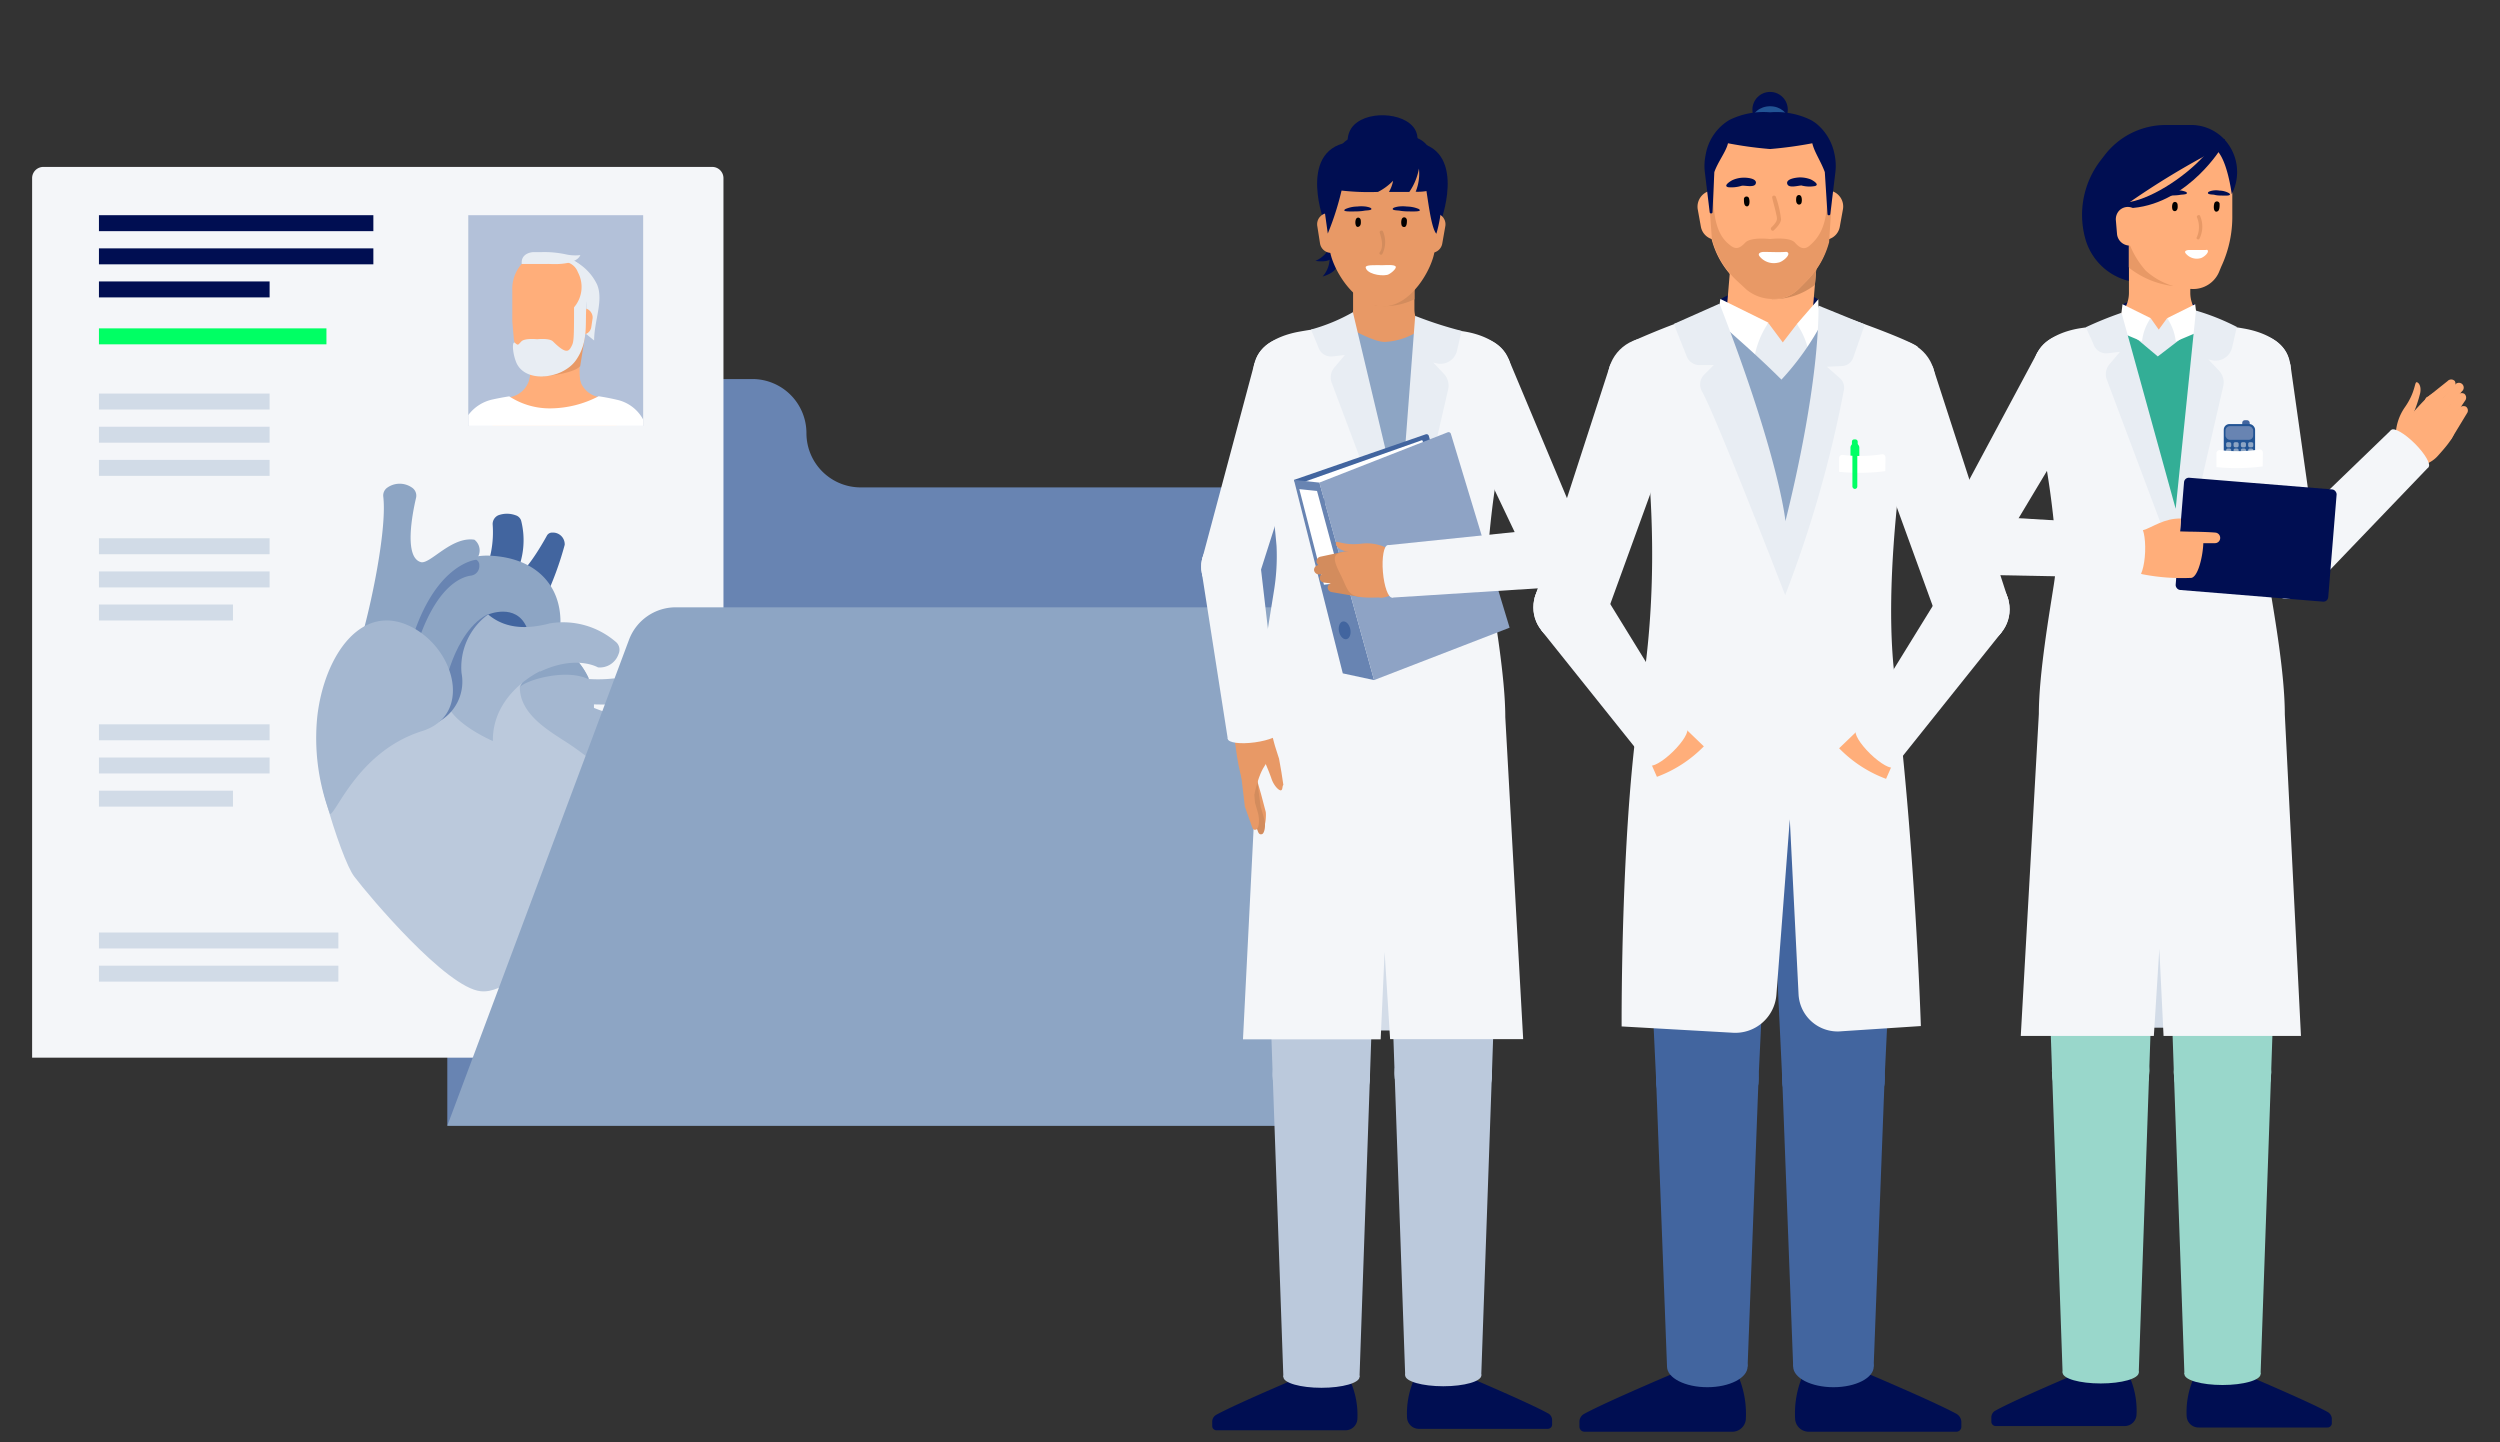 <?xml version="1.0" encoding="UTF-8"?>
<svg xmlns="http://www.w3.org/2000/svg" xmlns:xlink="http://www.w3.org/1999/xlink" id="Ebene_1" data-name="Ebene 1" viewBox="0 0 260 150">
  <rect x="0" y="0" width="260" height="150" fill="#333333" stroke="none"/>
  <defs>
    <style>.cls-1{fill:none;}.cls-2{fill:#6884b2;}.cls-3{fill:#f4f6f9;}.cls-4{fill:#d1dbe7;}.cls-5{fill:#000e52;}.cls-6{fill:#00ff64;}.cls-7{clip-path:url(#clip-path);}.cls-8{fill:#b3c1d9;}.cls-9{fill:#ffae7a;}.cls-10{fill:#fff;}.cls-11{fill:#e89966;}.cls-12{fill:#e8edf3;}.cls-13{fill:#42659f;}.cls-14{fill:#bbc9dc;}.cls-15{fill:#8da5c4;}.cls-16{fill:#a4b7d0;}.cls-17{fill:#d38c5d;}.cls-18{fill:#225494;}.cls-19{fill:#d3dce8;}.cls-20{fill:#8ea3c5;}.cls-21{fill:#99d7cb;}.cls-22{fill:#33ae96;}</style>
    <clipPath id="clip-path">
      <rect class="cls-1" x="48.7" y="22.38" width="18.19" height="21.92"></rect>
    </clipPath>
  </defs>
  <path class="cls-2" d="M83.87,45.05h0a5.63,5.63,0,0,0-5.63-5.63H52.15a5.63,5.63,0,0,0-5.63,5.63v72h87.74V56.32a5.63,5.63,0,0,0-5.63-5.63H89.5A5.64,5.64,0,0,1,83.87,45.05Z"></path>
  <g id="SCREEN_CONTENT">
    <path class="cls-3" d="M4.51,17.36H74.07a1.17,1.17,0,0,1,1.17,1.17V110a0,0,0,0,1,0,0H3.34a0,0,0,0,1,0,0V18.53A1.17,1.17,0,0,1,4.51,17.36Z"></path>
    <rect class="cls-4" x="10.29" y="96.98" width="24.9" height="1.66"></rect>
    <rect class="cls-4" x="10.29" y="100.43" width="24.9" height="1.66"></rect>
    <rect class="cls-4" x="10.29" y="40.93" width="17.75" height="1.66"></rect>
    <rect class="cls-4" x="10.29" y="44.38" width="17.75" height="1.66"></rect>
    <rect class="cls-4" x="10.29" y="47.83" width="17.75" height="1.66"></rect>
    <rect class="cls-4" x="10.29" y="55.98" width="17.75" height="1.66"></rect>
    <rect class="cls-4" x="10.29" y="59.43" width="17.75" height="1.66"></rect>
    <rect class="cls-4" x="10.29" y="62.87" width="13.94" height="1.66"></rect>
    <rect class="cls-4" x="10.29" y="75.33" width="17.75" height="1.66"></rect>
    <rect class="cls-4" x="10.29" y="78.78" width="17.75" height="1.66"></rect>
    <rect class="cls-4" x="10.29" y="82.23" width="13.94" height="1.66"></rect>
    <rect class="cls-5" x="10.29" y="22.38" width="28.54" height="1.66"></rect>
    <rect class="cls-5" x="10.29" y="25.83" width="28.54" height="1.66"></rect>
    <rect class="cls-5" x="10.29" y="29.27" width="17.75" height="1.66"></rect>
    <rect class="cls-6" x="10.29" y="34.15" width="23.66" height="1.66"></rect>
    <g class="cls-7">
      <rect class="cls-8" x="41.92" y="16.86" width="28.86" height="31.58"></rect>
      <path class="cls-9" d="M62.36,41.31A2.54,2.54,0,0,1,60.2,38.8V33.45a2.53,2.53,0,0,0-2.53-2.53h0a2.53,2.53,0,0,0-2.53,2.53V38.8A2.54,2.54,0,0,1,53,41.31q-.88.13-1.77.33V51.87H64.12V41.64C63.53,41.51,63,41.4,62.36,41.31Z"></path>
      <path class="cls-10" d="M49.05,65.35,47.86,46a4.28,4.28,0,0,1,3.39-4.46c.55-.12,1.13-.23,1.71-.32h0l0,0a7.68,7.68,0,0,0,4.37,1.25,11,11,0,0,0,4.93-1.26h0c.65.1,1.28.22,1.87.36a4.09,4.09,0,0,1,3.24,4.27L66.29,65.35Z"></path>
      <path class="cls-9" d="M60.88,33.78S60,38,60.37,39.69s-1.76,2.57-1.76,2.57l-3.73-.2.72-8.73a2.64,2.64,0,0,1,2.62-2.42h0A2.65,2.65,0,0,1,60.88,33.78Z"></path>
      <path class="cls-11" d="M60.86,34.83l-4.45,4.32s3.13-.22,3.93-1.06Z"></path>
      <path class="cls-12" d="M59.64,27.1a5.37,5.37,0,0,1,2.46,2.5c.69,1.67-.31,3.75-.31,5.81l-.91-.74.17-4.42Z"></path>
      <rect class="cls-9" x="59.76" y="32.07" width="1.81" height="2.74" rx="0.9" transform="translate(115.73 75.46) rotate(-171.51)"></rect>
      <path class="cls-9" d="M60.77,33.44l.28-3.19c0-1.79-1.45-3.24-3.23-3.92H55.91a3.94,3.94,0,0,0-2.63,3.92l0,3.19h0l.15,1.71a2.73,2.73,0,0,0,.17.75,4.93,4.93,0,0,0,1.82,2.62,1.76,1.76,0,0,0,.73.35,16.07,16.07,0,0,0,1.7,0,1.65,1.65,0,0,0,.73-.35,4.91,4.91,0,0,0,1.88-2.8,3.19,3.19,0,0,0,.12-.6l.1-1.18,0-.5Z"></path>
      <path class="cls-12" d="M53.57,35.67c.33.28.29.21.65-.16s1.64-.23,1.64-.23,1.28-.14,1.65.23c1.48,1.47,1.68,1,2,.35.18-.4.19-1.14.19-3.9a3.25,3.25,0,0,0,.4-3.65,1.66,1.66,0,0,0-1.65-1.09,12.83,12.83,0,0,0-1.59.22h-2.6l.32-.65c.61-.74,2.3-.24,2.3-.24,4.95,0,4.35,3.26,4.13,5.09s.28,3.84-1.11,5.82-5.39,2.47-6.25.13C53.27,36.57,53.25,35.38,53.57,35.67Z"></path>
      <path class="cls-12" d="M54.26,27.44H57s2.84.27,3.36-.91a4.59,4.59,0,0,1-1.43-.06,10.61,10.61,0,0,0-2.61-.25c-.3,0-.6,0-.87,0-.72.06-1.25.46-1.19,1.18Z"></path>
    </g>
  </g>
  <path class="cls-13" d="M50.24,59.94a10.77,10.77,0,0,0,1-5.35,1,1,0,0,1,.58-1,2.61,2.61,0,0,1,1.81,0,.86.86,0,0,1,.57.56,8.29,8.29,0,0,1-.59,5.67Z"></path>
  <path class="cls-13" d="M53.59,59.79c.84.16,2.73-3.06,3.28-4.07a.61.61,0,0,1,.57-.33,1.22,1.22,0,0,1,1.29,1.27,33.75,33.75,0,0,1-2.08,5.65Z"></path>
  <path class="cls-14" d="M47.06,69.19c-3.51-1.45-11.59,2.3-13.44,4.51-1,1.15-.81,5.61.23,9.47,1,3.6,2.28,7.08,3,8,1.51,2,9.57,11.58,13.16,11.92,4.67.45,11.78-10.86,12.27-18,.37-5.5-1.44-14.82-3.66-15.63S47.06,69.19,47.06,69.19Z"></path>
  <path class="cls-15" d="M41.88,68.36c-.79-5.06,4-10.8,9.06-10.57s7.75,3.42,7.3,7.82l-1.07,2.13-3.54-.68-3.34.24-2.73,2.16L46.44,73A7.3,7.3,0,0,1,41.88,68.36Z"></path>
  <path class="cls-13" d="M50.76,63.91s2.88-1.23,4,1.3c.75,1.64-2.28,2.21-2.28,2.21l-2.26-1.14Z"></path>
  <path class="cls-16" d="M59,70.29a14.37,14.37,0,0,0,4.7.28.61.61,0,0,1,.67.37,2.34,2.34,0,0,1-.3,2.3,30.8,30.8,0,0,1-6.33-.37C55,72.33,59,70.29,59,70.29Z"></path>
  <path class="cls-16" d="M59.71,72.57a14.39,14.39,0,0,0,4.36,1.78.61.61,0,0,1,.52.56,2.33,2.33,0,0,1-1,2.08,31.41,31.41,0,0,1-5.88-2.37C55.3,73.23,59.71,72.57,59.71,72.57Z"></path>
  <path class="cls-16" d="M62,78.72c-.43.67-.93-.12-2.94-1.43s-5-3-5-5.84c0,0,2.38-4.9,3.81-4.43a7.46,7.46,0,0,1,3.34,3.53l0,.07a5.41,5.41,0,0,1,.56,2.16c0,.16,0,.32,0,.48s0,.26,0,.39c.06,1,.18,2,.26,2.88A4.65,4.65,0,0,1,62,78.72Z"></path>
  <path class="cls-15" d="M61.23,70.55l-.06.07c-2.34-1.11-6.47.11-7.09.83,0,0,2.38-4.9,3.81-4.43A7.46,7.46,0,0,1,61.23,70.55Z"></path>
  <path class="cls-16" d="M50.54,63.71c1.37,1.25,3.32,2,6.65,1.12l-1.07,5s-4.93,2.3-4.86,7.24c0,0-4.38-1.88-4.82-4.1A11.52,11.52,0,0,1,50.54,63.71Z"></path>
  <path class="cls-2" d="M50.76,63.91A6.8,6.8,0,0,0,48,70a4.75,4.75,0,0,1-2.42,5.08C44,76,43.34,71,43.34,71L45,66.28c0-.13,2.39-3,2.39-3l1.08-1.25Z"></path>
  <path class="cls-16" d="M57.19,64.83A8.39,8.39,0,0,1,64,66.72a1.07,1.07,0,0,1,.33,1.3,2.06,2.06,0,0,1-2.14,1.39s-2.25-1.34-6,.43l-3-1.51Z"></path>
  <path class="cls-15" d="M46.49,70.4s1.84-7.94,7.15-6.91l-2-2.88-5.34.25s-2.4,7-2.58,7.62S46.49,70.4,46.49,70.4Z"></path>
  <path class="cls-2" d="M49.49,58.19a.63.63,0,0,1,.36.61,1,1,0,0,1-.91,1.07c-1,.15-3.28,1.07-5.15,6l-1.6.87.7-4,3.8-4.34,2.52-1.1Z"></path>
  <path class="cls-15" d="M37.2,67.55c.93-2.48,3.11-12.08,2.66-15.91a1,1,0,0,1,.44-.94,2.23,2.23,0,0,1,2.53,0,1,1,0,0,1,.44,1.07c-.39,1.67-1.27,6.2.5,6.69.95.26,3.18-2.7,5.57-2.33a1.41,1.41,0,0,1,.15,2.09s-4.61.41-7,9.52Z"></path>
  <path class="cls-16" d="M43,65.31c-5.32-2.92-9.27,2.83-10,9.19a22.29,22.29,0,0,0,1.33,10.16C35,84.57,37.33,78.05,44,76,49,74.34,47.44,67.77,43,65.31Z"></path>
  <path class="cls-15" d="M146.94,63.16H70.28a5.19,5.19,0,0,0-4.86,3.37l-18.9,50.55h87.74L151.8,70.17A5.19,5.19,0,0,0,146.94,63.16Z"></path>
  <path class="cls-5" d="M178.91,31.12a10.21,10.21,0,0,1,10.17,0l-3.63,5.09h0Z"></path>
  <path class="cls-9" d="M189.22,24.09l-1.15,13.59-2.68.74-6.3-.34,1.23-14.74a4.47,4.47,0,0,1,4.42-4.1h0A4.47,4.47,0,0,1,189.22,24.09Z"></path>
  <path class="cls-17" d="M189.2,24.35l-4.95,6.77a7.16,7.16,0,0,0,4.5-1.49Z"></path>
  <g id="ARZT_HEAD_FRONTAL">
    <path class="cls-9" d="M190.16,19.8h0a1.68,1.68,0,0,1,1.5,2l-.32,1.77a1.65,1.65,0,0,1-1.2,1.32Z"></path>
    <path class="cls-9" d="M178.11,19.8h0a1.7,1.7,0,0,0-1.54,2l.32,1.77a1.67,1.67,0,0,0,1.22,1.32Z"></path>
    <path class="cls-9" d="M190.19,25a8.75,8.75,0,0,1-2.26,4.17l-.81.82h0a3.66,3.66,0,0,1-2.62,1.12h-.25a4.26,4.26,0,0,1-2.69-1l-1-.93A9,9,0,0,1,178,24.84h0V16.31A4.27,4.27,0,0,1,182.27,12h3.78a4.27,4.27,0,0,1,4.27,4.27l-.06,8.49Z"></path>
    <path class="cls-11" d="M190,20.86c0,3.11-1.24,4.17-1.76,4.65s-1,.37-1.56-.27-2.59-.38-2.59-.38-2-.25-2.59.38-1,.72-1.56.27-1.84-1.47-1.72-5.37c.07-2.42,0-4.53.1-5.37-.19.48-.51,6.49-.51,7l.22,3a9,9,0,0,0,2.57,4.39l1,.93a4.26,4.26,0,0,0,2.69,1h.25A3.66,3.66,0,0,0,187.12,30l.81-.82a8.87,8.87,0,0,0,2.3-4c0-.17.27-4.17.27-4.17a21.25,21.25,0,0,0-.76-6.84A51.92,51.92,0,0,1,190,20.86Z"></path>
    <path class="cls-11" d="M184.06,12.07c.15,0,.3,0,.44,0h-.88C183.76,12.05,183.91,12.07,184.06,12.07Z"></path>
    <circle class="cls-5" cx="184.09" cy="11.4" r="1.84"></circle>
    <ellipse class="cls-18" cx="184.09" cy="12.62" rx="1.91" ry="1.57"></ellipse>
    <path class="cls-5" d="M190.78,16a5.41,5.41,0,0,0-1.9-3.16h0a4.75,4.75,0,0,0-.57-.37,8.17,8.17,0,0,0-4.22-.79,8,8,0,0,0-4.24.8,5.24,5.24,0,0,0-2.47,3.66,5.5,5.5,0,0,0-.07,1.81l.5,4.14a.15.15,0,0,0,.29,0l.19-4.19c.38-1.09,1.23-2.14,1.42-3a40.3,40.3,0,0,0,4.38.6,42.47,42.47,0,0,0,4.39-.6h0c.19.88.92,1.93,1.3,3l.28,4.38a.15.15,0,0,0,.29,0l.52-4.29A5.67,5.67,0,0,0,190.78,16Z"></path>
  </g>
  <path d="M181.91,20.67a.27.27,0,0,0-.54.08c0,.2,0,.56.18.67s.31,0,.37-.18A1.22,1.22,0,0,0,181.91,20.67Z"></path>
  <path d="M187.35,20.5c-.11-.34-.5-.26-.54.08s0,.56.18.67a.26.26,0,0,0,.37-.18A1.11,1.11,0,0,0,187.35,20.5Z"></path>
  <path class="cls-5" d="M182.62,19c0-.51-1.15-.54-1.39-.52a2.9,2.9,0,0,0-1.07.26c-.18.09-1,.59-.43.73a3.56,3.56,0,0,0,1.41-.15c.3-.06,1.28.22,1.45-.2Z"></path>
  <path class="cls-5" d="M185.86,19.06c-.06-.51,1.11-.61,1.35-.61a3.18,3.18,0,0,1,1.09.2c.18.08,1,.54.46.7a3.22,3.22,0,0,1-1.41-.06c-.3,0-1.26.3-1.45-.11A.28.28,0,0,1,185.86,19.06Z"></path>
  <path class="cls-10" d="M185.92,26.25a.29.29,0,0,0-.23-.05c-.75.05-1.51,0-2.26,0-.26,0-.69.12-.44.45a1.9,1.9,0,0,0,1.95.66C185.34,27.27,186.25,26.53,185.92,26.25Z"></path>
  <path class="cls-11" d="M184.7,20.5c-.06-.25-.45-.18-.39.07.12.54.28,1.07.4,1.62.06.32.17.55,0,.88a2.85,2.85,0,0,1-.48.57c-.18.18.07.48.25.31s.74-.7.75-1.15A10.8,10.8,0,0,0,184.7,20.5Z"></path>
  <circle class="cls-9" cx="190.67" cy="136.51" r="2.49"></circle>
  <circle class="cls-9" cx="190.68" cy="143.49" r="2.49"></circle>
  <rect class="cls-9" x="188.18" y="136.51" width="4.98" height="6.97"></rect>
  <path class="cls-5" d="M187.43,143.18s4.42-.48,5.74-.78c0,0,7.93,3.33,10.32,4.65a1,1,0,0,1,.49.79l0,.52a.52.52,0,0,1-.52.54H188.11a1.42,1.42,0,0,1-1.42-1.37A10,10,0,0,1,187.43,143.18Z"></path>
  <circle class="cls-13" cx="190.68" cy="112.16" r="5.33"></circle>
  <ellipse class="cls-13" cx="190.68" cy="142.12" rx="4.19" ry="2.15"></ellipse>
  <polygon class="cls-13" points="185.35 112.16 186.49 142.12 194.86 142.12 196 112.16 185.35 112.16"></polygon>
  <circle class="cls-13" cx="190.68" cy="76.78" r="7.01"></circle>
  <polygon class="cls-13" points="196 112.16 197.69 76.78 183.66 76.78 185.35 112.16 196 112.16"></polygon>
  <circle class="cls-13" cx="190.68" cy="112.16" r="5.33"></circle>
  <circle class="cls-9" cx="177.57" cy="136.51" r="2.49"></circle>
  <circle class="cls-9" cx="177.56" cy="143.49" r="2.49"></circle>
  <rect class="cls-9" x="175.07" y="136.51" width="4.98" height="6.97" transform="translate(355.01 280.15) rotate(-179.95)"></rect>
  <path class="cls-5" d="M180.81,143.18s-4.43-.48-5.74-.78c0,0-7.93,3.33-10.33,4.65a.93.93,0,0,0-.48.79l0,.52a.53.53,0,0,0,.53.54h15.37a1.41,1.41,0,0,0,1.41-1.37A10,10,0,0,0,180.81,143.18Z"></path>
  <circle class="cls-13" cx="177.56" cy="112.16" r="5.33"></circle>
  <ellipse class="cls-13" cx="177.56" cy="142.12" rx="4.19" ry="2.15"></ellipse>
  <polygon class="cls-13" points="182.89 112.16 181.75 142.12 173.37 142.12 172.23 112.16 182.89 112.16"></polygon>
  <circle class="cls-13" cx="177.56" cy="76.78" r="7.01"></circle>
  <polygon class="cls-13" points="172.23 112.16 170.55 76.78 184.57 76.78 182.89 112.16 172.23 112.16"></polygon>
  <circle class="cls-13" cx="177.56" cy="112.16" r="5.33"></circle>
  <path class="cls-12" d="M182.6,34.61l1.32-1,1.49,2,1.46-1.9a6.31,6.31,0,0,1,1.74,2.81l-3,3.88-4.07-3.11Z"></path>
  <path class="cls-10" d="M183.92,33.56a9.16,9.16,0,0,0-1.54,4.16L178.31,36l.6-4.91Z"></path>
  <path class="cls-10" d="M186.87,33.7a7.71,7.71,0,0,1,1.34,3.65L190,35.09l-.89-3.31,0-.66Z"></path>
  <rect class="cls-6" x="192.9" y="43.78" width="0.6" height="0.78" rx="0.22"></rect>
  <path class="cls-15" d="M190.34,34.33v0l-.82-.85a28,28,0,0,1-4.25,6c-2.64-2.63-4.59-4.25-7.21-6.64L176.13,34l1,.93h-2.09V72h17V34.89Z"></path>
  <path class="cls-3" d="M197.25,72.54a5.09,5.09,0,0,0,0-.54c-.07-.4-.12-.8-.18-1.21l0-.2c-1.71-13.67,2.78-34.23,2.34-34.55-.94-.69-6.59-2.8-9-3.52l-.68,8.68-3.53,15.43-7.58-24.46a76,76,0,0,0-8.8,3.31c-.51.23,4,17,.92,36.52v.07c-2.21,12.7-2.09,34.68-2.09,34.68l11.47.65a4.29,4.29,0,0,0,4.63-4l1.39-18.19.91,18.2a4.07,4.07,0,0,0,4.49,3.84l8.23-.54S199.22,89.15,197.25,72.54Z"></path>
  <path class="cls-12" d="M189.13,31.78c0,7.86-2.44,18.41-3.45,22.44v-.06s-.61-6.51-6.85-22.58l-4.75,2.11,1.34,3.38a1.43,1.43,0,0,0,1.34.9h1.47l-1,1a1.44,1.44,0,0,0-.23,1.72c1.5,2.66,8.66,21.2,8.66,21.2a123.43,123.43,0,0,0,6.11-21.34,1.31,1.31,0,0,0-.4-1.2L190,38.14l1.56-.07a1.31,1.31,0,0,0,1.18-.88l1.2-3.45Z"></path>
  <circle class="cls-3" cx="197.01" cy="39.58" r="4.25"></circle>
  <polygon class="cls-3" points="193.04 41.11 201.58 64.61 208.89 62.45 200.99 38.08 193.04 41.11"></polygon>
  <circle class="cls-3" cx="205.19" cy="63.37" r="3.81"></circle>
  <path class="cls-9" d="M193.08,76.08l-1.81,1.74A13.25,13.25,0,0,0,196.15,81l.56-1.27S196.78,77.69,193.08,76.08Z"></path>
  <ellipse class="cls-3" cx="195.01" cy="77.85" rx="0.74" ry="2.74" transform="translate(3.14 163.15) rotate(-45.73)"></ellipse>
  <polygon class="cls-3" points="201.62 62.02 193.04 75.94 196.97 79.77 208.17 65.76 201.62 62.02"></polygon>
  <circle class="cls-3" cx="205.19" cy="63.38" r="3.81"></circle>
  <rect class="cls-6" x="192.6" y="45.7" width="0.6" height="0.78" rx="0.22"></rect>
  <path class="cls-6" d="M192.91,46.1h0a.46.46,0,0,1,.46.46v1.92a0,0,0,0,1,0,0h-.92a0,0,0,0,1,0,0V46.56A.46.46,0,0,1,192.91,46.1Z"></path>
  <path class="cls-10" d="M196.07,49a21.08,21.08,0,0,1-4.8.07V47.68a.33.33,0,0,1,.34-.37,15.27,15.27,0,0,0,4.15-.07c.18,0,.34.14.33.37Z"></path>
  <rect class="cls-6" x="192.65" y="46.64" width="0.51" height="4.21" rx="0.25"></rect>
  <circle class="cls-3" cx="171.46" cy="39.38" r="4.25"></circle>
  <polygon class="cls-3" points="175.43 40.91 166.89 64.41 159.58 62.25 167.48 37.88 175.43 40.91"></polygon>
  <circle class="cls-3" cx="163.28" cy="63.17" r="3.81"></circle>
  <path class="cls-9" d="M175.39,75.88l1.81,1.74a13.25,13.25,0,0,1-4.88,3.17l-.56-1.27S171.69,77.49,175.39,75.88Z"></path>
  <ellipse class="cls-3" cx="173.46" cy="77.65" rx="2.74" ry="0.74" transform="translate(-4.95 143.13) rotate(-44.27)"></ellipse>
  <polygon class="cls-3" points="166.85 61.82 175.42 75.74 171.5 79.56 160.3 65.56 166.85 61.82"></polygon>
  <circle class="cls-3" cx="163.28" cy="63.17" r="3.81"></circle>
  <path class="cls-11" d="M149.82,35.29a3.2,3.2,0,0,1-2.72-3.16V25.38a3.19,3.19,0,0,0-3.19-3.19h0a3.19,3.19,0,0,0-3.19,3.19v6.75A3.2,3.2,0,0,1,138,35.29h-.05a2.57,2.57,0,0,0-2.17,2.53V48.62h16.28V37.83a2.58,2.58,0,0,0-2.18-2.53Z"></path>
  <path class="cls-17" d="M144.24,26.47s-3.44,5.33-.8,5.34a6.9,6.9,0,0,0,3.66-.69V26.34Z"></path>
  <g id="KRANKENSCHWESTER_HEAD_FRONTAL">
    <path class="cls-5" d="M136.8,27.13a2.86,2.86,0,0,0,1.67-1.93c.5-1.57,0,.13,0,.13l.2,1.32S138.47,27.38,136.8,27.13Z"></path>
    <path class="cls-5" d="M137.55,28.76a2.87,2.87,0,0,0,.68-2.46c-.22-1.63.08.11.08.11l.75,1.11S139.16,28.28,137.55,28.76Z"></path>
    <path class="cls-5" d="M146.83,16.83c.4-1,.92-2.32.34-3.35-1.06-1.88-5.36-2.06-6.64-.13-.77,1.18-.2,2.79.1,3.64.15.43,1.18,3.33,3,3.37S146.57,17.49,146.83,16.83Z"></path>
    <path class="cls-5" d="M137.6,22.72s-2.85-8,3.67-8h2.58V23Z"></path>
    <path class="cls-5" d="M149.94,22.72s2.85-8-3.67-8h-2.58V23Z"></path>
    <path class="cls-11" d="M139.61,26.3h-1.19a1.17,1.17,0,0,1-1.14-1L137,23.52a1.16,1.16,0,0,1,1.36-1.34l1.29.24Z"></path>
    <path class="cls-11" d="M147.66,26.3h1.19a1.17,1.17,0,0,0,1.15-1l.32-1.82A1.16,1.16,0,0,0,149,22.18l-1.29.24Z"></path>
    <path class="cls-11" d="M143.81,31.87c3,0,5.17-4,5.39-5.8l.1-.78.25-3.26a5.71,5.71,0,0,0-.06-1.49,5.85,5.85,0,0,0-5.76-4.81h0A5.86,5.86,0,0,0,138,20.54a5.71,5.71,0,0,0-.06,1.49l.24,3,.11.88C138.49,27.82,140.8,31.87,143.81,31.87Z"></path>
    <path class="cls-5" d="M138.09,24.29a29.17,29.17,0,0,0,1.55-5,23.05,23.05,0,0,1,.91-3.6h6.81s.62,2.29.87,3.49.56,4.47,1.15,5.13h0a13.39,13.39,0,0,0,.54-3.29V19.13c0-1.42-1.14-3.46-2.56-3.46h-7.19c-1.41,0-2.56,2-2.56,3.46v1.93a3.68,3.68,0,0,0,.19,1.14Z"></path>
    <path class="cls-5" d="M143.94,13.93c-3.26,0-5.89.07-4.74,5.85a25.08,25.08,0,0,0,4.11.18,5.87,5.87,0,0,0,1.57-1.16,3.48,3.48,0,0,1-.43,1.16c.75,0,1.48,0,2.12,0a6.2,6.2,0,0,0,1-2.43,5,5,0,0,1-.34,2.41,5.29,5.29,0,0,0,1.43-.13C150,14,147.17,14,143.94,13.93Z"></path>
  </g>
  <path d="M145.77,22.82c.12-.34.52-.26.55.09,0,.2,0,.57-.19.68a.27.27,0,0,1-.37-.19A1.14,1.14,0,0,1,145.77,22.82Z"></path>
  <path d="M141,22.84c.11-.32.49-.25.52.08s0,.54-.18.64-.3,0-.35-.18A1,1,0,0,1,141,22.84Z"></path>
  <path class="cls-17" d="M143.49,26.25c.44-.59.19-1.42,0-2.06-.05-.21.3-.3.35-.09a2.76,2.76,0,0,1-.08,2.32C143.67,26.59,143.36,26.43,143.49,26.25Z"></path>
  <path class="cls-10" d="M143.8,27.58c.29,0,1.22-.09,1.35.14s-.61.82-.89.87c-.8.16-2.14-.16-2.23-.78C142,27.52,143,27.58,143.8,27.58Z"></path>
  <path class="cls-5" d="M144.85,21.77a.07.07,0,0,1,0-.06c0-.12.45-.21.59-.23a3.78,3.78,0,0,1,.89,0,3.3,3.3,0,0,1,1.21.25c.45.29-.46.26-.7.26-.43,0-.85,0-1.28-.08C145.4,21.88,144.94,21.89,144.85,21.77Z"></path>
  <path class="cls-5" d="M142.62,21.77a.07.07,0,0,0,0-.06c0-.12-.45-.21-.59-.23a3.79,3.79,0,0,0-.89,0,3.11,3.11,0,0,0-1.21.26c-.45.28.45.25.69.25.43,0,.86,0,1.29-.08C142.07,21.88,142.52,21.89,142.62,21.77Z"></path>
  <circle class="cls-3" cx="153.58" cy="38.71" r="3.59"></circle>
  <polygon class="cls-3" points="159.4 59.27 165.1 56.9 156.88 37.31 150.33 40.24 159.4 59.27"></polygon>
  <circle class="cls-3" cx="162.2" cy="57.95" r="3.09"></circle>
  <circle class="cls-9" cx="137.67" cy="137.95" r="2.17"></circle>
  <circle class="cls-9" cx="137.66" cy="144.03" r="2.17"></circle>
  <rect class="cls-9" x="135.49" y="137.95" width="4.35" height="6.08" transform="translate(275.21 282.09) rotate(-179.95)"></rect>
  <path class="cls-5" d="M140.49,143.76s-3.86-.42-5-.68c0,0-6.92,2.91-9,4.06a.82.82,0,0,0-.42.69l0,.45a.45.45,0,0,0,.46.47h13.4a1.24,1.24,0,0,0,1.24-1.19A8.72,8.72,0,0,0,140.49,143.76Z"></path>
  <polygon class="cls-14" points="132.36 111.79 131.19 77.63 143.65 77.63 142.48 111.79 132.36 111.79"></polygon>
  <circle class="cls-14" cx="137.42" cy="77.63" r="6.23"></circle>
  <circle class="cls-14" cx="137.42" cy="111.79" r="5.06"></circle>
  <polygon class="cls-14" points="142.48 111.79 141.39 143.2 133.47 143.2 132.36 111.79 142.48 111.79"></polygon>
  <ellipse class="cls-14" cx="137.43" cy="143.2" rx="3.96" ry="1.13"></ellipse>
  <circle class="cls-14" cx="137.42" cy="111.79" r="5.06"></circle>
  <circle class="cls-9" cx="149.86" cy="137.79" r="2.17"></circle>
  <circle class="cls-9" cx="149.87" cy="143.87" r="2.17"></circle>
  <rect class="cls-9" x="147.69" y="137.79" width="4.35" height="6.08"></rect>
  <path class="cls-5" d="M147,143.6s3.86-.41,5-.68c0,0,6.91,2.91,9,4.07a.79.79,0,0,1,.42.68l0,.45a.45.45,0,0,1-.45.48h-13.4a1.24,1.24,0,0,1-1.24-1.2A8.87,8.87,0,0,1,147,143.6Z"></path>
  <polygon class="cls-14" points="155.16 111.64 156.33 77.48 143.87 77.48 145.04 111.64 155.16 111.64"></polygon>
  <circle class="cls-14" cx="150.1" cy="77.48" r="6.23"></circle>
  <circle class="cls-14" cx="150.1" cy="111.64" r="5.06"></circle>
  <polygon class="cls-14" points="145.04 111.64 146.14 143.04 154.05 143.04 155.16 111.64 145.04 111.64"></polygon>
  <ellipse class="cls-14" cx="150.1" cy="143.04" rx="3.96" ry="1.13"></ellipse>
  <circle class="cls-14" cx="150.1" cy="111.64" r="5.06"></circle>
  <path class="cls-5" d="M136.36,60.49h14.76a25.64,25.64,0,0,1,5.26,15.11c0,3.48-.34,8.21-3.84,8.21h-17.6c-3.5,0-3.84-4.73-3.84-8.21A25.64,25.64,0,0,1,136.36,60.49Z"></path>
  <rect class="cls-19" x="137.33" y="96.16" width="11.82" height="11.01" transform="translate(286.49 203.33) rotate(-180)"></rect>
  <path class="cls-3" d="M156.55,74.58h0c0-4.2-1.14-10.66-1.56-13.46a19.74,19.74,0,0,1-.24-3.68,89.31,89.31,0,0,1,1.67-12l.82-4.83a13.77,13.77,0,0,0-.28-2.85c-.28-1.52-1.92-2.76-4.4-3.24-.78-.15-4.05-.54-4.05-.54l-2.13,1.69S144.06,53.76,144,53.76s-2.19-20.26-6.56-19.64l0,0s-1.68.25-2.46.4c-2.48.48-4.19,1.69-4.45,3.24a14.42,14.42,0,0,0-.23,2.85l.82,4.83a99.1,99.1,0,0,1,1.64,11.33,22.31,22.31,0,0,1-.27,4.69c-.45,2.89-1.55,8.91-1.53,13.14l-1.69,33.49h14.32L144,99l.57,9.07h13.84Z"></path>
  <path class="cls-15" d="M148,34.07a6.94,6.94,0,0,1-4,1.49c-1.2,0-3.75-1.49-3.75-1.49l5.2,23.16Z"></path>
  <path class="cls-12" d="M140.7,32.47l4.93,20.73,1.55-20.35A40.44,40.44,0,0,0,152,34.41l-.47,2.06a1.76,1.76,0,0,1-2.07,1.33l-.4-.09,1.11,1.17a1.79,1.79,0,0,1,.44,1.61l-4.51,19.58-7.6-20.26a1.58,1.58,0,0,1,.28-1.6l1.09-1.29-1.29.15a1.37,1.37,0,0,1-1.44-.88l-.79-1.92A18.79,18.79,0,0,0,140.7,32.47Z"></path>
  <path class="cls-13" d="M134.57,49.91l13.7-4.74a.25.25,0,0,1,.33.17l.71,2.48L136.13,53Z"></path>
  <polygon class="cls-10" points="148.27 46.64 147.91 45.77 135.5 50.16 136.53 52.38 148.27 46.64"></polygon>
  <polygon class="cls-2" points="134.57 49.91 137.22 50.19 142.9 70.73 139.65 70.03 134.57 49.91"></polygon>
  <ellipse class="cls-13" cx="139.84" cy="65.56" rx="0.6" ry="0.94" transform="translate(-10.41 29.82) rotate(-11.74)"></ellipse>
  <polygon class="cls-10" points="139.54 60.59 136.97 51.06 135.13 50.87 137.69 60.81 139.54 60.59"></polygon>
  <path class="cls-20" d="M137.21,50.19l5.69,20.54L157,65.28l-6.11-20.16a.25.25,0,0,0-.33-.16Z"></path>
  <path class="cls-11" d="M130.35,79.79l.8,2.8.48,1.82c.07.27,0,1.59-.27,1.66s-.27-.14-.36-.39l-.48-1.37-.24-.69-.23-.69-.9-2.78a.63.63,0,0,1,.4-.78.62.62,0,0,1,.79.4Z"></path>
  <path class="cls-17" d="M130.66,80.52l.47,3.54,0-.09.33,1.13c.22.72.05,1.57-.21,1.65s-.37-.1-.45-.35L130,84.32a.64.64,0,0,0,0-.07v0l-.6-3.52a.62.62,0,0,1,1.23-.21Z"></path>
  <path class="cls-11" d="M130.25,80.23l.28,3.39,0-.11.29,1c.23.89.08,1.69-.19,1.77s-.35-.1-.44-.35l-.74-2.09s0-.06,0-.09v0l-.4-3.38a.62.62,0,1,1,1.24-.15Z"></path>
  <path class="cls-11" d="M130.25,75.42c1.36-.14,1.83.52,1.8,2.37,0,2.19-.71.9-1.6,4.82-1.36.14-1.81-4-2-5.34S128.89,75.57,130.25,75.42Z"></path>
  <path class="cls-11" d="M133.2,82.2c-.23,0-.76-.52-1-1.32l-.15-.4c-.05-.14-.11-.28-.16-.41l-.17-.41-.11-.25-.05-.12,0-.06,0,0,0,0,0-.07-.09-.15c-.15-.25-.3-.5-.46-.75l-.24-.37-.25-.37-.19-.29a1.12,1.12,0,0,1,.61-1.69h0c.47-.17,1.17.35,1.33.79,0,0,.27,1.08.36,1.35l.26.82.13.4.25,1.42.13.85.07.46C133.33,81.77,133.43,82.16,133.2,82.2Z"></path>
  <circle class="cls-11" cx="129.6" cy="71.57" r="1.88"></circle>
  <circle class="cls-11" cx="130.31" cy="76.79" r="1.88"></circle>
  <rect class="cls-11" x="128.08" y="71.55" width="3.76" height="5.26" transform="translate(268.69 130.26) rotate(172.29)"></rect>
  <ellipse class="cls-3" cx="130.4" cy="76.48" rx="2.74" ry="0.74" transform="translate(-9.13 18.3) rotate(-7.76)"></ellipse>
  <polygon class="cls-3" points="131.09 58.74 133.11 76.11 127.69 76.85 124.99 59.57 131.09 58.74"></polygon>
  <circle class="cls-3" cx="128.01" cy="58.93" r="3.09"></circle>
  <circle class="cls-3" cx="133.93" cy="38.7" r="3.59"></circle>
  <polygon class="cls-3" points="125.03 58.12 130.9 60.01 137.35 39.77 130.47 37.76 125.03 58.12"></polygon>
  <circle class="cls-3" cx="128.01" cy="58.93" r="3.09"></circle>
  <path class="cls-11" d="M143.5,59.64c-1.13-.41-1.12-1.81-1.62-2a12.78,12.78,0,0,1-2.17-.38c-.6-.2-.84-.62-.77-.85s.85.36,2.67.13a4.69,4.69,0,0,1,3.48,1C146.2,58.46,145,60.18,143.5,59.64Z"></path>
  <path class="cls-17" d="M139.74,57.38l-2.39.51a.51.51,0,0,0-.43.59.54.54,0,0,0,.61.37l2.43-.27a.65.65,0,0,0,.62-.69.67.67,0,0,0-.76-.53Z"></path>
  <path class="cls-17" d="M139.87,58.54l-2.69.22a.52.52,0,0,0-.52.53.52.52,0,0,0,.54.45l2.7,0a.68.68,0,0,0,.71-.61.64.64,0,0,0-.67-.62Z"></path>
  <path class="cls-17" d="M140.47,59.7l-2.64-.09a.54.54,0,0,0-.58.47.49.49,0,0,0,.46.51l2.61.33a.7.7,0,0,0,.8-.52.62.62,0,0,0-.57-.69Z"></path>
  <path class="cls-17" d="M141.52,60.84l-2.82-.24a.57.57,0,0,0-.62.45.5.5,0,0,0,.43.53l2.79.48a.72.72,0,0,0,.82-.49.61.61,0,0,0-.53-.72Z"></path>
  <path class="cls-11" d="M143.57,62.13c-3.58.14-3.15-.37-4.15-2.36-1.27-2.51-.65-2.4,3-2.54l1,0c1.6-.07,2.91.55,3,2.1a3.07,3.07,0,0,1-2.76,2.84C143.19,62.16,143.58,62.13,143.57,62.13Z"></path>
  <ellipse class="cls-3" cx="144.56" cy="59.42" rx="0.74" ry="2.74" transform="translate(-4.44 12.23) rotate(-4.77)"></ellipse>
  <polygon class="cls-3" points="162.24 61.04 144.79 62.15 144.33 56.7 161.72 54.9 162.24 61.04"></polygon>
  <circle class="cls-3" cx="162.2" cy="57.95" r="3.09"></circle>
  <path class="cls-5" d="M228.3,31.67s-4.39-1.79-7.56,0l3.75,3h0Z"></path>
  <path class="cls-9" d="M218.68,33.63a3.21,3.21,0,0,0,2.73-3.17V23.71a3.19,3.19,0,0,1,3.19-3.19h0a3.19,3.19,0,0,1,3.19,3.19v6.75a3.21,3.21,0,0,0,2.72,3.17h.05a2.57,2.57,0,0,1,2.18,2.53V47H216.45V36.17a2.57,2.57,0,0,1,2.18-2.53Z"></path>
  <path class="cls-11" d="M226.25,27.9,226,29.75a9.16,9.16,0,0,1-4.7-2l-.11-3Z"></path>
  <path class="cls-9" d="M231,27.75l-.18.44a2.91,2.91,0,0,1-2.91,1.86h0a7.4,7.4,0,0,1-4.75-1.9,9.24,9.24,0,0,1-2.33-6.07l-.71-5.66a5.08,5.08,0,0,1,2.26-2.08h7.56c.49,0,2.22,1.86,2.22,2.27v5.75A12.24,12.24,0,0,1,231,27.75Z"></path>
  <path class="cls-5" d="M228,13l-2.77,0a8,8,0,0,0-6.37,3.17l-.34.44a9.29,9.29,0,0,0-1.69,8.06,6.25,6.25,0,0,0,4.56,4.55V23.79l-.12-2.61a82.68,82.68,0,0,1,9.22-5.59c1.16,1,1.61,4.6,1.61,4.6a5,5,0,0,0-1-5.93A4.74,4.74,0,0,0,228,13Z"></path>
  <path class="cls-5" d="M231.39,14.5c-.26-.3-.7.64-.88,1.09"></path>
  <path class="cls-5" d="M220.7,21.66s-.44-.52.29-.58c2.45-.21,6.09-2.53,8.21-4.85,2.85-3.1,1.63-.57,1.63-.57S226.93,21.86,220.7,21.66Z"></path>
  <path class="cls-9" d="M222.59,25.54h-1.1a1.33,1.33,0,0,1-1.32-1.21l-.12-1.42a1.33,1.33,0,0,1,.34-1,1.25,1.25,0,0,1,1.31-.32h0a1.29,1.29,0,0,1,.89,1.23Z"></path>
  <path d="M230.28,21.19a.28.28,0,0,1,.56.08c0,.21,0,.59-.2.7s-.32,0-.38-.2A1.29,1.29,0,0,1,230.28,21.19Z"></path>
  <path d="M225.94,21.21c.11-.33.5-.25.53.08s0,.54-.19.65a.26.26,0,0,1-.35-.18A1,1,0,0,1,225.94,21.21Z"></path>
  <path class="cls-11" d="M228.47,24.67a2.6,2.6,0,0,0,0-2.1c0-.2.3-.29.35-.09a2.79,2.79,0,0,1-.08,2.35C228.65,25,228.34,24.84,228.47,24.67Z"></path>
  <path class="cls-5" d="M229.63,20.11a.15.15,0,0,1,0-.07c0-.11.36-.2.48-.22a2.12,2.12,0,0,1,.71,0,2.15,2.15,0,0,1,1,.27c.36.29-.37.26-.56.25-.35,0-.7,0-1-.09C230.07,20.23,229.71,20.23,229.63,20.11Z"></path>
  <path class="cls-5" d="M227.43,20.12a.14.14,0,0,0,0-.07c0-.11-.42-.2-.55-.23a2.89,2.89,0,0,0-.83,0,2.72,2.72,0,0,0-1.13.26c-.42.29.43.26.65.25.4,0,.8,0,1.19-.07C226.92,20.23,227.35,20.24,227.43,20.12Z"></path>
  <path class="cls-10" d="M229.57,26a.24.24,0,0,0-.18,0c-.57,0-1.16,0-1.74,0-.21,0-.54.1-.34.35a1.48,1.48,0,0,0,1.51.51C229.12,26.82,229.83,26.25,229.57,26Z"></path>
  <path class="cls-9" d="M252.49,41.27l2.06-1.64a.51.51,0,0,1,.75,0,.6.6,0,0,1-.14.74l-1.9,1.83a.67.67,0,0,1-.95.06.71.71,0,0,1,.12-1Z"></path>
  <path class="cls-9" d="M253.3,42.13l2-2.08a.5.5,0,1,1,.74.65l-1.86,2.24a.72.72,0,0,1-1,.19.66.66,0,0,1,0-1A.12.12,0,0,1,253.3,42.13Z"></path>
  <path class="cls-9" d="M253.76,43.37l1.77-2.23a.58.58,0,0,1,.77-.18.52.52,0,0,1,.07.71L254.8,44a.76.76,0,0,1-1,.32.63.63,0,0,1-.13-.92Z"></path>
  <path class="cls-9" d="M253.91,45l1.78-2.48a.61.61,0,0,1,.77-.23.5.5,0,0,1,.1.7L255,45.56a.76.76,0,0,1-.94.36.61.61,0,0,1-.18-.9Z"></path>
  <path class="cls-9" d="M253.47,47.48c2.6-2.85,1.9-2.83,1.08-4.93-1-2.67-1.39-2.09-4,.79l-.73.8c-1.17,1.28-1.61,2.75-.45,3.78a3.19,3.19,0,0,0,4.1-.44Z"></path>
  <path class="cls-9" d="M251.94,45.62c.21-1.26-1-1.91-1-2.5a13.74,13.74,0,0,0,.76-2.24c.13-.66-.12-1.09-.36-1.13s-.11,1-1.23,2.6a5.3,5.3,0,0,0-.91,3.77C249.53,47.64,251.68,47.27,251.94,45.62Z"></path>
  <ellipse class="cls-3" cx="250.62" cy="46.65" rx="0.74" ry="2.74" transform="translate(40.67 191.25) rotate(-45.1)"></ellipse>
  <polygon class="cls-3" points="240.46 61.21 252.56 48.59 248.68 44.72 236.1 56.86 240.46 61.21"></polygon>
  <circle class="cls-3" cx="238.12" cy="59.2" r="3.09"></circle>
  <circle class="cls-3" cx="234.64" cy="38.41" r="3.59"></circle>
  <polygon class="cls-3" points="241.15 58.76 235.09 59.93 231.12 39.07 238.2 37.89 241.15 58.76"></polygon>
  <circle class="cls-3" cx="238.1" cy="59.21" r="3.09"></circle>
  <circle class="cls-3" cx="215.06" cy="38.35" r="3.59"></circle>
  <polygon class="cls-3" points="207.32 58.26 201.87 55.37 211.9 36.64 218.15 40.18 207.32 58.26"></polygon>
  <circle class="cls-3" cx="204.66" cy="56.69" r="3.09"></circle>
  <circle class="cls-9" cx="230.9" cy="137.66" r="2.17"></circle>
  <circle class="cls-9" cx="230.91" cy="143.74" r="2.17"></circle>
  <rect class="cls-9" x="228.73" y="137.66" width="4.35" height="6.08"></rect>
  <path class="cls-5" d="M228.08,143.47s3.85-.41,5-.68c0,0,6.92,2.91,9,4.06a.85.85,0,0,1,.43.69l0,.45a.45.45,0,0,1-.46.47h-13.4a1.24,1.24,0,0,1-1.24-1.19A8.74,8.74,0,0,1,228.08,143.47Z"></path>
  <polygon class="cls-21" points="236.2 111.5 237.37 77.34 224.91 77.34 226.08 111.5 236.2 111.5"></polygon>
  <circle class="cls-21" cx="231.14" cy="77.34" r="6.23"></circle>
  <circle class="cls-21" cx="231.14" cy="111.5" r="5.06"></circle>
  <polygon class="cls-21" points="226.08 111.5 227.18 142.91 235.1 142.91 236.2 111.5 226.08 111.5"></polygon>
  <ellipse class="cls-21" cx="231.14" cy="142.91" rx="3.96" ry="1.13"></ellipse>
  <circle class="cls-21" cx="231.14" cy="111.5" r="5.06"></circle>
  <circle class="cls-9" cx="218.71" cy="137.5" r="2.17"></circle>
  <circle class="cls-9" cx="218.7" cy="143.58" r="2.17"></circle>
  <rect class="cls-9" x="216.53" y="137.5" width="4.35" height="6.08" transform="translate(437.29 281.27) rotate(-179.95)"></rect>
  <path class="cls-5" d="M221.53,143.31s-3.85-.41-5-.68c0,0-6.92,2.91-9,4.07a.8.8,0,0,0-.43.68l0,.45a.46.46,0,0,0,.46.48h13.4a1.24,1.24,0,0,0,1.24-1.2A8.74,8.74,0,0,0,221.53,143.31Z"></path>
  <polygon class="cls-21" points="213.41 111.35 212.24 77.19 224.69 77.19 223.52 111.35 213.41 111.35"></polygon>
  <circle class="cls-21" cx="218.46" cy="77.19" r="6.23"></circle>
  <circle class="cls-21" cx="218.46" cy="111.35" r="5.06"></circle>
  <polygon class="cls-21" points="223.52 111.35 222.43 142.75 214.51 142.75 213.41 111.35 223.52 111.35"></polygon>
  <ellipse class="cls-21" cx="218.47" cy="142.75" rx="3.96" ry="1.13"></ellipse>
  <circle class="cls-21" cx="218.46" cy="111.35" r="5.06"></circle>
  <path class="cls-5" d="M232.21,60.21H217.45a25.6,25.6,0,0,0-5.26,15.11c0,3.47.34,8.2,3.84,8.2h17.6c3.5,0,3.84-4.73,3.84-8.2A25.6,25.6,0,0,0,232.21,60.21Z"></path>
  <rect class="cls-19" x="219.41" y="95.87" width="11.82" height="11.01"></rect>
  <path class="cls-3" d="M237.62,74.29c0-4.23-1.08-10.25-1.54-13.14a23,23,0,0,1-.26-4.69,99.1,99.1,0,0,1,1.64-11.33l.81-4.83a13.75,13.75,0,0,0-.22-2.85c-.26-1.54-2-2.76-4.45-3.24-.78-.15-2.47-.4-2.47-.4l0,0c-4.37-.62-6.56,19.64-6.56,19.64s-2.34-18.1-2.37-18.11l-2.12-1.69s-3.27.39-4.05.54c-2.48.48-4.12,1.72-4.4,3.24a13.77,13.77,0,0,0-.28,2.85l.82,4.83a91,91,0,0,1,1.67,12,19.74,19.74,0,0,1-.24,3.68c-.43,2.8-1.56,9.26-1.56,13.46h0l-1.88,33.49H224l.57-9.07.44,9.07H239.3Z"></path>
  <path class="cls-22" d="M228.54,33.78a7,7,0,0,1-4,1.49c-1.2,0-2.58-1.38-3.75-1.49L226,56.94Z"></path>
  <path class="cls-12" d="M226.15,33.7l-.77-.61-.87,1.19-.84-1.19a6.41,6.41,0,0,0-1.45,2.14l2.19,1.84,2.37-1.82Z"></path>
  <path class="cls-10" d="M225.38,33.09a5.32,5.32,0,0,1,.9,2.42l2.37-1-.35-2.87Z"></path>
  <path class="cls-10" d="M223.67,33.09a5.21,5.21,0,0,0-.9,2.42l-2.38-1,.35-2.87Z"></path>
  <path class="cls-12" d="M220.64,32.53l5.63,20.38,2.11-20.61A23.93,23.93,0,0,1,232.63,34l-.49,2.14a1.76,1.76,0,0,1-2.07,1.33l-.4-.09,1.11,1.17a1.79,1.79,0,0,1,.44,1.61l-4.51,19.59-7.6-20.27a1.58,1.58,0,0,1,.28-1.6l1.09-1.29-1.29.15a1.37,1.37,0,0,1-1.44-.88l-.82-1.83A38.14,38.14,0,0,1,220.64,32.53Z"></path>
  <rect class="cls-5" x="226.67" y="50.27" width="15.92" height="11.71" rx="0.5" transform="translate(463.92 131.17) rotate(-175.33)"></rect>
  <path class="cls-9" d="M222.88,55.14l4.64.19c1,0,1,0,1.46.2s-.06,4.34-1.07,4.57a21.61,21.61,0,0,1-5.11-.38A3,3,0,0,1,221,58.13a2.12,2.12,0,0,1,.21-2A3.29,3.29,0,0,1,222.88,55.14Z"></path>
  <path class="cls-9" d="M222.88,55.14c.92-.26,2.2-1.27,3.94-1.21l-.11,1.64c.28.33-.42-.08-.42-.08S222,55.41,222.88,55.14Z"></path>
  <path class="cls-9" d="M226.19,55.28s3,0,4.21.11a.55.55,0,0,1,.5.56h0a.54.54,0,0,1-.54.54c-1.1,0-3.53,0-3.68,0S225.62,56.25,226.19,55.28Z"></path>
  <ellipse class="cls-3" cx="222.36" cy="57.37" rx="2.74" ry="0.74" transform="translate(156.26 277.29) rotate(-87.74)"></ellipse>
  <polygon class="cls-3" points="204.77 59.76 222.25 60.1 222.47 54.64 205.01 53.6 204.77 59.76"></polygon>
  <circle class="cls-3" cx="204.67" cy="56.67" r="3.09"></circle>
  <rect class="cls-13" x="233.19" y="43.7" width="0.78" height="0.92" rx="0.27"></rect>
  <rect class="cls-18" x="231.27" y="44.1" width="3.26" height="3.78" rx="0.59"></rect>
  <rect class="cls-2" x="231.45" y="44.32" width="2.88" height="1.42" rx="0.45"></rect>
  <rect class="cls-15" x="231.52" y="45.99" width="0.53" height="0.53" rx="0.16"></rect>
  <rect class="cls-15" x="232.29" y="45.99" width="0.53" height="0.53" rx="0.16"></rect>
  <rect class="cls-15" x="233.05" y="45.99" width="0.53" height="0.53" rx="0.16"></rect>
  <rect class="cls-15" x="233.81" y="45.99" width="0.53" height="0.53" rx="0.16"></rect>
  <rect class="cls-15" x="231.52" y="46.65" width="0.53" height="0.53" rx="0.16"></rect>
  <rect class="cls-15" x="232.29" y="46.65" width="0.53" height="0.53" rx="0.16"></rect>
  <rect class="cls-15" x="233.05" y="46.65" width="0.53" height="0.53" rx="0.16"></rect>
  <rect class="cls-15" x="233.81" y="46.65" width="0.53" height="0.53" rx="0.16"></rect>
  <rect class="cls-15" x="232.29" y="47.32" width="1.3" height="0.34" rx="0.17"></rect>
  <path class="cls-10" d="M235.32,48.51a21.17,21.17,0,0,1-4.81.07V47.19a.35.35,0,0,1,.35-.38,14.89,14.89,0,0,0,4.15-.07c.18,0,.33.14.33.37Z"></path>
</svg>
